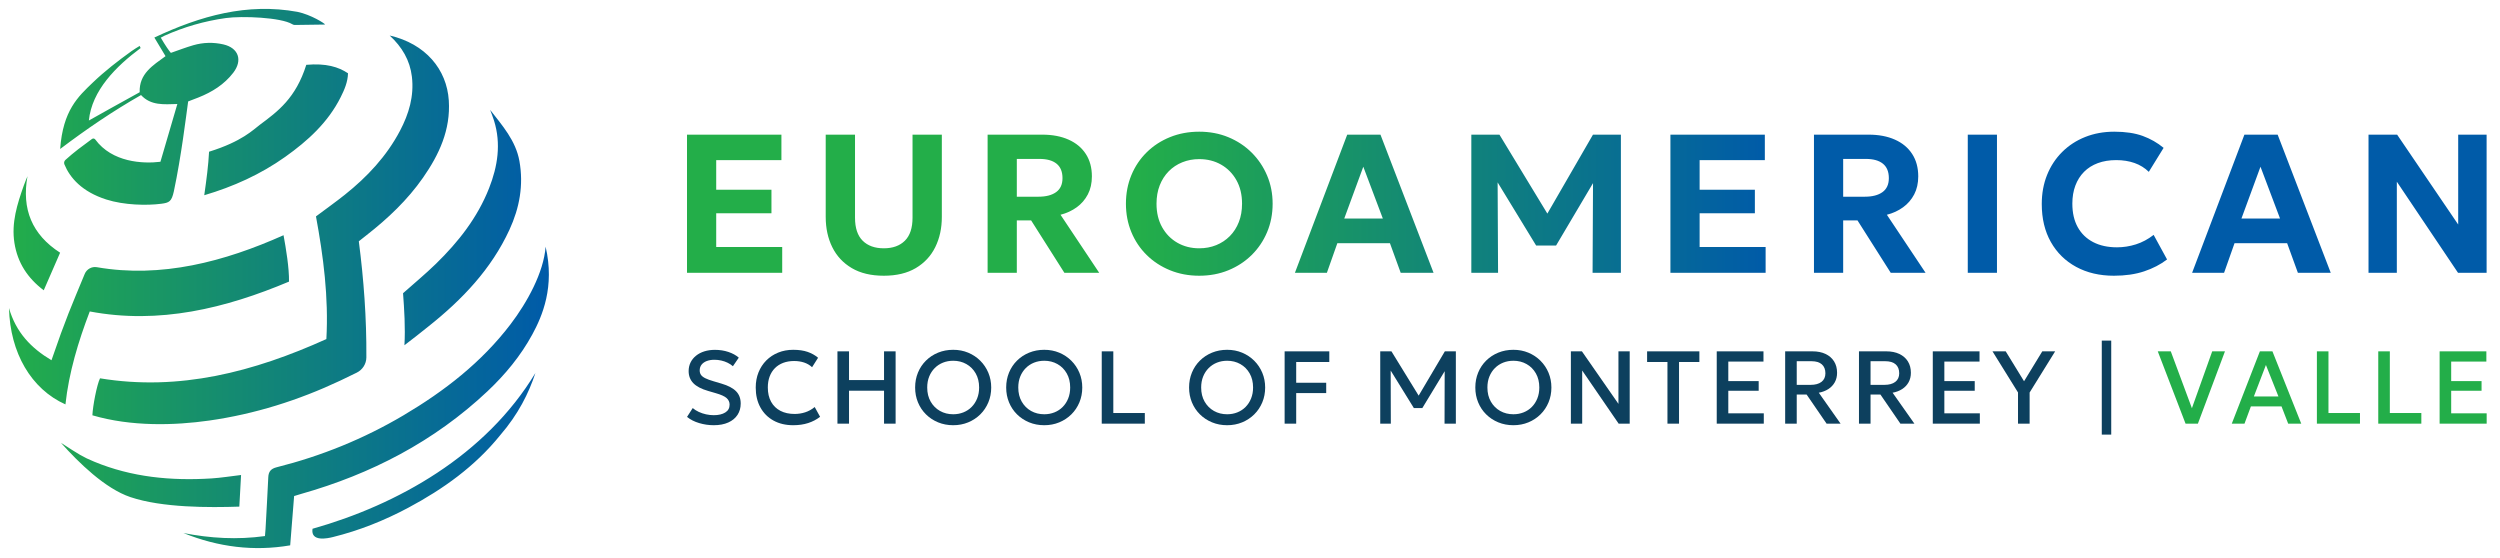 <?xml version="1.0" encoding="UTF-8"?>
<svg xmlns="http://www.w3.org/2000/svg" width="502" height="112" viewBox="0 0 502 112" fill="none">
  <path d="M107.504 74.911C106.17 78.959 104.082 83.167 100.416 87.417C95.379 93.649 89.013 98.198 82.013 101.937C77.189 104.513 72.135 106.535 66.823 107.846C65.843 108.088 62.333 108.885 62.755 106.176C79.887 101.34 97.503 91.452 107.504 74.911ZM69.239 39.105C67.432 40.545 65.543 41.884 63.447 43.453C64.933 51.48 66.002 59.682 65.535 68.086C50.965 74.667 36 78.589 20.084 75.966C19.446 77.274 18.632 81.508 18.553 83.392C26.369 85.689 35.05 85.435 41.966 84.454C51.149 83.15 59.917 80.385 68.309 76.436C69.427 75.91 70.537 75.367 71.63 74.829C72.799 74.255 73.557 73.074 73.566 71.771C73.62 63.847 73.04 56.125 72.05 48.45C72.635 47.987 73.124 47.597 73.617 47.212C77.901 43.863 81.825 40.151 84.948 35.673C88.185 31.032 90.495 26.065 90.121 20.194C89.721 13.917 85.44 8.79 78.246 7.13C80.724 9.423 82.319 12.096 82.71 15.405C83.171 19.298 82.106 22.865 80.322 26.254C77.62 31.386 73.736 35.52 69.239 39.105ZM18.024 62.539C31.966 65.183 45.302 61.906 58.031 56.548C58.082 53.853 57.427 49.903 56.935 47.231C45.101 52.523 32.4 55.908 19.447 53.653C18.42 53.474 17.407 54.044 17.009 55.008C14.349 61.453 13.249 63.845 10.338 72.336C6.207 69.879 3.2 66.719 1.806 61.86C2.025 70.845 6.252 78.117 13.141 81.204C13.827 74.833 15.718 68.575 18.024 62.539ZM106.892 67.151C108.89 63.478 111.432 57.572 109.56 49.536C109.18 54.705 105.85 60.737 102.515 65.116C96.686 72.767 89.234 78.538 81.023 83.396C73.039 88.12 64.526 91.571 55.535 93.831C54.401 94.116 53.923 94.698 53.871 95.823C53.709 99.296 53.509 102.766 53.32 106.237C53.295 106.7 53.244 107.162 53.204 107.641C47.61 108.416 42.21 108.085 36.833 107.035C43.81 109.853 50.984 110.758 58.27 109.504C58.544 106.07 58.799 102.862 59.059 99.606C59.729 99.403 60.092 99.286 60.458 99.182C74.513 95.2 87.165 88.655 97.863 78.589C101.431 75.231 104.541 71.474 106.892 67.151ZM35.611 20.885C34.445 24.867 33.342 28.632 32.215 32.484C28.679 32.918 22.511 32.607 19.131 28.011C18.976 27.8 18.681 27.75 18.471 27.904C16.495 29.354 14.857 30.551 13.136 32.113C12.893 32.334 12.803 32.689 12.927 32.993C14.052 35.733 16.479 38.503 21.346 40.061C24.919 41.205 29.518 41.293 32.394 40.914C33.98 40.704 34.46 40.482 34.914 38.401C36.422 31.271 37.343 23.484 37.781 20.368C38.496 20.093 39.172 19.843 39.841 19.576C42.577 18.487 45.022 16.972 46.84 14.606C48.77 12.093 47.898 9.618 44.854 8.917C42.841 8.454 40.814 8.508 38.836 9.075C37.315 9.511 35.836 10.092 34.308 10.619C33.915 10.159 33.234 9.19 32.282 7.563C32.511 7.441 32.756 7.292 33.015 7.176C36.958 5.408 41.072 4.223 45.349 3.625C48.61 3.169 56.441 3.49 58.685 4.859C58.838 4.952 59.005 5.015 59.184 5.014C60.78 5.005 64.013 4.929 65.275 4.929C65.298 4.753 62.452 2.943 59.724 2.379C49.67 0.551 40.314 3.147 30.994 7.538C31.818 8.911 32.52 10.081 33.238 11.278C30.714 13.127 27.911 14.789 28.046 18.521C24.732 20.355 18.886 23.588 17.844 24.2C18.435 18.16 23.327 13.302 28.237 9.649C28.201 9.555 28.083 9.315 28.047 9.221C27.512 9.549 26.921 9.899 26.398 10.275C23.7 12.217 21.049 14.268 18.655 16.56C15.664 19.424 12.645 22.169 12.079 29.915C17.399 25.898 22.688 22.297 28.321 19.088C30.29 21.222 32.858 20.962 35.611 20.885ZM87.54 52.967C85.437 55.017 83.163 56.892 80.932 58.878C81.172 62.091 81.414 65.803 81.21 69.325C82.782 68.149 84.696 66.608 86.084 65.504C92.807 60.159 98.638 54.059 102.293 46.143C104.325 41.741 105.163 37.162 104.299 32.339C103.562 28.229 100.863 25.208 98.42 22.062C98.683 22.781 98.977 23.491 99.203 24.221C100.649 28.873 99.94 33.383 98.205 37.793C95.878 43.705 92.037 48.584 87.54 52.967ZM61.503 13.017C59.398 19.715 55.771 22.388 52.2 25.038C50.865 26.028 48.647 28.392 41.98 30.465C41.834 33.226 41.486 35.888 41.015 39.202C46.84 37.483 52.321 35.018 57.282 31.491C61.807 28.274 65.863 24.591 68.404 19.522C69.158 18.019 69.829 16.483 69.881 14.718C67.979 13.435 65.459 12.665 61.503 13.017ZM48.056 101.729C48.175 99.667 48.287 97.451 48.406 95.38C46.286 95.631 44.389 95.946 42.478 96.066C34.394 96.575 26.454 95.83 18.911 92.703C16.565 91.731 15.973 91.317 12.235 88.912C15.809 92.914 21.114 98.112 26.194 99.821C32.585 101.971 42.069 101.933 48.056 101.729ZM8.782 58.291C9.904 55.715 10.974 53.259 12.069 50.744C6.421 47.102 4.327 41.989 5.517 35.386C5.272 36.002 5.006 36.611 4.784 37.236C3.461 40.975 2.254 44.732 2.899 48.796C3.527 52.755 5.533 55.838 8.782 58.291Z" fill="url(#paint0_linear_1275_54304)"></path>
  <path d="M143.814 49.602H157.067V54.773H137.95V27.038H156.909V32.149H143.814V38.092H154.908V42.827H143.814V49.602ZM183.237 43.718C183.237 45.778 182.725 47.317 181.701 48.334C180.677 49.351 179.268 49.859 177.472 49.859C175.662 49.859 174.246 49.351 173.222 48.334C172.198 47.317 171.687 45.778 171.687 43.718V27.038H165.803V43.56C165.803 45.831 166.242 47.856 167.121 49.632C167.999 51.408 169.303 52.808 171.033 53.832C172.763 54.855 174.909 55.367 177.472 55.367C180.02 55.367 182.16 54.855 183.89 53.832C185.62 52.808 186.925 51.405 187.803 49.622C188.681 47.839 189.12 45.818 189.12 43.56V27.038H183.237V43.718ZM212.952 43.124L220.718 54.773H213.725L207.049 44.253H204.176V54.773H198.312V27.038H209.307C211.314 27.038 213.068 27.371 214.567 28.038C216.066 28.705 217.221 29.666 218.034 30.921C218.846 32.175 219.252 33.674 219.252 35.418C219.252 36.791 218.981 37.996 218.44 39.033C217.898 40.07 217.155 40.932 216.211 41.618C215.267 42.305 214.181 42.807 212.952 43.124ZM213.349 35.774C213.349 34.48 212.952 33.513 212.16 32.872C211.367 32.231 210.225 31.911 208.733 31.911H204.176V39.498H208.534C210.04 39.498 211.219 39.192 212.071 38.577C212.923 37.963 213.349 37.029 213.349 35.774ZM254.435 35.249C255.175 36.999 255.544 38.885 255.544 40.905C255.544 42.952 255.175 44.854 254.435 46.61C253.695 48.367 252.662 49.899 251.335 51.207C250.007 52.514 248.449 53.534 246.66 54.267C244.87 55 242.919 55.367 240.806 55.367C238.692 55.367 236.737 55 234.942 54.267C233.145 53.534 231.584 52.514 230.256 51.207C228.929 49.899 227.902 48.367 227.176 46.61C226.45 44.854 226.086 42.952 226.086 40.905C226.086 38.845 226.45 36.937 227.176 35.18C227.902 33.424 228.929 31.891 230.256 30.584C231.584 29.276 233.145 28.26 234.942 27.533C236.737 26.807 238.692 26.443 240.806 26.443C242.919 26.443 244.87 26.813 246.66 27.553C248.449 28.293 250.007 29.323 251.335 30.643C252.662 31.964 253.695 33.499 254.435 35.249ZM249.403 40.905C249.403 39.096 249.027 37.521 248.274 36.18C247.521 34.84 246.498 33.8 245.204 33.06C243.909 32.321 242.443 31.951 240.806 31.951C239.59 31.951 238.458 32.162 237.408 32.585C236.358 33.008 235.447 33.611 234.674 34.397C233.902 35.183 233.3 36.124 232.871 37.22C232.442 38.317 232.228 39.545 232.228 40.905C232.228 42.715 232.604 44.289 233.357 45.63C234.11 46.971 235.133 48.011 236.427 48.75C237.722 49.49 239.181 49.859 240.806 49.859C242.034 49.859 243.17 49.648 244.213 49.225C245.256 48.803 246.167 48.199 246.947 47.413C247.726 46.627 248.33 45.686 248.759 44.59C249.189 43.494 249.403 42.266 249.403 40.905ZM277.197 27.038L287.856 54.773H281.259L279.099 48.83H268.54L266.44 54.773H260.022L270.521 27.038H277.197ZM277.673 43.877L273.75 33.476L269.927 43.877H277.673ZM310.71 42.89L301.089 27.038H295.443V54.773H300.811L300.722 36.622L308.458 49.305H312.46L319.878 36.773L319.79 54.773H325.476V27.038H319.869L310.71 42.89ZM341.284 42.827H352.378V38.092H341.284V32.149H354.379V27.038H335.42V54.773H354.537V49.602H341.284V42.827ZM378.884 43.124L386.65 54.773H379.657L372.981 44.253H370.108V54.773H364.244V27.038H375.239C377.246 27.038 379 27.371 380.499 28.038C381.997 28.705 383.153 29.666 383.965 30.921C384.778 32.175 385.184 33.674 385.184 35.418C385.184 36.791 384.913 37.996 384.372 39.033C383.83 40.07 383.087 40.932 382.143 41.618C381.199 42.305 380.112 42.807 378.884 43.124ZM379.28 35.774C379.28 34.48 378.884 33.513 378.092 32.872C377.299 32.231 376.157 31.911 374.664 31.911H370.108V39.498H374.466C375.972 39.498 377.151 39.192 378.003 38.577C378.854 37.963 379.28 37.029 379.28 35.774ZM395.128 54.773H400.992V27.038H395.128V54.773ZM428.895 49.067C427.647 49.463 426.382 49.661 425.102 49.661C423.239 49.661 421.638 49.312 420.297 48.611C418.957 47.911 417.927 46.911 417.207 45.61C416.487 44.31 416.127 42.735 416.127 40.886C416.127 39.551 416.328 38.346 416.732 37.27C417.134 36.194 417.715 35.272 418.475 34.506C419.234 33.74 420.159 33.156 421.248 32.753C422.338 32.35 423.569 32.149 424.943 32.149C426.29 32.149 427.515 32.344 428.618 32.733C429.72 33.123 430.675 33.714 431.48 34.506L434.452 29.692C433.211 28.662 431.811 27.863 430.252 27.295C428.694 26.728 426.792 26.443 424.547 26.443C422.434 26.443 420.489 26.797 418.712 27.503C416.936 28.21 415.395 29.214 414.087 30.514C412.78 31.815 411.769 33.351 411.056 35.12C410.343 36.89 409.986 38.838 409.986 40.965C409.986 43.897 410.593 46.439 411.809 48.592C413.024 50.745 414.721 52.412 416.9 53.594C419.079 54.776 421.602 55.367 424.468 55.367C426.766 55.367 428.793 55.073 430.549 54.485C432.306 53.898 433.838 53.102 435.146 52.098L432.451 47.165C431.329 48.037 430.143 48.671 428.895 49.067ZM457.353 27.038L468.011 54.773H461.414L459.255 48.83H448.696L446.596 54.773H440.178L450.677 27.038H457.353ZM457.829 43.877L453.906 33.476L450.083 43.877H457.829ZM493.606 27.038V45.085L481.344 27.038H475.599V54.773H481.284V36.487L493.567 54.773H499.312V27.038H493.606Z" fill="url(#paint1_linear_1275_54304)"></path>
  <path d="M144.855 77.023L143.278 76.556C142.566 76.348 142.008 76.143 141.604 75.939C141.199 75.735 140.914 75.508 140.748 75.259C140.582 75.01 140.499 74.72 140.499 74.388C140.499 73.932 140.624 73.545 140.872 73.227C141.121 72.909 141.469 72.665 141.915 72.495C142.361 72.326 142.874 72.241 143.455 72.241C143.925 72.241 144.388 72.293 144.845 72.397C145.301 72.501 145.728 72.651 146.125 72.848C146.523 73.045 146.87 73.275 147.168 73.538L148.35 71.816C147.804 71.339 147.112 70.959 146.276 70.675C145.439 70.392 144.533 70.25 143.559 70.25C142.791 70.25 142.086 70.35 141.443 70.551C140.8 70.751 140.241 71.042 139.768 71.422C139.294 71.802 138.928 72.253 138.668 72.775C138.409 73.298 138.279 73.877 138.279 74.513C138.279 75.481 138.592 76.29 139.218 76.939C139.844 77.589 140.841 78.112 142.21 78.506L143.704 78.941C144.775 79.246 145.51 79.577 145.908 79.937C146.305 80.296 146.504 80.736 146.504 81.254C146.504 81.945 146.212 82.471 145.627 82.83C145.043 83.19 144.278 83.37 143.33 83.37C142.812 83.37 142.293 83.313 141.775 83.199C141.256 83.085 140.767 82.92 140.307 82.706C139.847 82.492 139.445 82.236 139.099 81.939L137.958 83.712C138.615 84.251 139.422 84.665 140.38 84.951C141.337 85.238 142.317 85.382 143.32 85.382C144.461 85.382 145.436 85.199 146.245 84.832C147.054 84.466 147.671 83.956 148.096 83.302C148.521 82.649 148.734 81.89 148.734 81.026C148.734 80.016 148.423 79.195 147.8 78.563C147.178 77.93 146.196 77.416 144.855 77.023Z" fill="#0D405E"></path>
  <path d="M161.671 82.795C160.99 83.013 160.287 83.122 159.561 83.122C158.461 83.122 157.509 82.913 156.703 82.494C155.898 82.076 155.276 81.469 154.836 80.674C154.397 79.879 154.178 78.921 154.178 77.801C154.178 76.985 154.3 76.251 154.546 75.597C154.791 74.944 155.144 74.385 155.604 73.922C156.064 73.459 156.619 73.105 157.269 72.859C157.918 72.614 158.648 72.491 159.457 72.491C160.19 72.491 160.861 72.593 161.469 72.797C162.077 73.001 162.61 73.314 163.066 73.735L164.269 71.837C163.668 71.326 162.964 70.932 162.159 70.655C161.353 70.379 160.397 70.24 159.291 70.24C158.191 70.24 157.182 70.427 156.263 70.8C155.343 71.174 154.546 71.699 153.872 72.377C153.198 73.055 152.676 73.855 152.306 74.778C151.936 75.701 151.751 76.715 151.751 77.822C151.751 79.35 152.064 80.681 152.69 81.815C153.315 82.949 154.192 83.827 155.319 84.449C156.446 85.071 157.763 85.383 159.27 85.383C160.384 85.383 161.387 85.237 162.283 84.947C163.178 84.656 163.975 84.238 164.674 83.692L163.595 81.732C162.994 82.223 162.352 82.577 161.671 82.795Z" fill="#0D405E"></path>
  <path d="M177.515 76.317H170.483V70.551H168.16V85.07H170.483V78.454H177.515V85.07H179.838V70.551H177.515V76.317Z" fill="#0D405E"></path>
  <path d="M196.846 72.439C196.155 71.748 195.346 71.209 194.419 70.821C193.493 70.434 192.487 70.24 191.402 70.24C190.309 70.24 189.298 70.431 188.368 70.811C187.438 71.191 186.627 71.723 185.936 72.408C185.244 73.092 184.708 73.894 184.328 74.814C183.948 75.734 183.758 76.733 183.758 77.811C183.758 78.883 183.948 79.879 184.328 80.798C184.708 81.718 185.244 82.52 185.936 83.204C186.627 83.889 187.438 84.423 188.368 84.807C189.298 85.191 190.309 85.383 191.402 85.383C192.487 85.383 193.493 85.191 194.419 84.807C195.346 84.423 196.155 83.889 196.846 83.204C197.538 82.52 198.075 81.718 198.459 80.798C198.843 79.879 199.035 78.883 199.035 77.811C199.035 76.754 198.843 75.767 198.459 74.85C198.075 73.934 197.538 73.13 196.846 72.439ZM196.209 80.015C195.942 80.675 195.574 81.243 195.104 81.716C194.634 82.19 194.082 82.553 193.45 82.805C192.817 83.058 192.135 83.184 191.402 83.184C190.42 83.184 189.536 82.963 188.752 82.52C187.967 82.077 187.343 81.453 186.88 80.648C186.416 79.842 186.185 78.897 186.185 77.811C186.185 76.996 186.318 76.259 186.584 75.602C186.85 74.945 187.22 74.38 187.694 73.907C188.167 73.433 188.72 73.07 189.353 72.817C189.986 72.565 190.668 72.439 191.402 72.439C192.376 72.439 193.258 72.66 194.046 73.103C194.834 73.545 195.458 74.169 195.918 74.975C196.378 75.78 196.608 76.726 196.608 77.811C196.608 78.62 196.475 79.355 196.209 80.015Z" fill="#0D405E"></path>
  <path d="M215.131 72.439C214.439 71.748 213.63 71.209 212.704 70.821C211.777 70.434 210.771 70.24 209.686 70.24C208.593 70.24 207.582 70.431 206.652 70.811C205.722 71.191 204.911 71.723 204.22 72.408C203.529 73.092 202.993 73.894 202.613 74.814C202.232 75.734 202.042 76.733 202.042 77.811C202.042 78.883 202.232 79.879 202.613 80.798C202.993 81.718 203.529 82.52 204.22 83.204C204.911 83.889 205.722 84.423 206.652 84.807C207.582 85.191 208.593 85.383 209.686 85.383C210.771 85.383 211.777 85.191 212.704 84.807C213.63 84.423 214.439 83.889 215.131 83.204C215.822 82.52 216.36 81.718 216.743 80.798C217.127 79.879 217.319 78.883 217.319 77.811C217.319 76.754 217.127 75.767 216.743 74.85C216.36 73.934 215.822 73.13 215.131 72.439ZM214.493 80.015C214.227 80.675 213.858 81.243 213.388 81.716C212.918 82.19 212.367 82.553 211.734 82.805C211.101 83.058 210.419 83.184 209.686 83.184C208.704 83.184 207.82 82.963 207.036 82.52C206.251 82.077 205.627 81.453 205.164 80.648C204.701 79.842 204.469 78.897 204.469 77.811C204.469 76.996 204.602 76.259 204.868 75.602C205.134 74.945 205.504 74.38 205.978 73.907C206.451 73.433 207.005 73.07 207.637 72.817C208.27 72.565 208.953 72.439 209.686 72.439C210.661 72.439 211.542 72.66 212.33 73.103C213.119 73.545 213.743 74.169 214.202 74.975C214.662 75.78 214.892 76.726 214.892 77.811C214.892 78.62 214.759 79.355 214.493 80.015Z" fill="#0D405E"></path>
  <path d="M223.553 70.551H221.229V85.07H229.879V82.934H223.553V70.551Z" fill="#0D405E"></path>
  <path d="M251.855 72.439C251.164 71.748 250.355 71.209 249.428 70.821C248.502 70.434 247.496 70.24 246.41 70.24C245.318 70.24 244.306 70.431 243.377 70.811C242.447 71.191 241.636 71.723 240.945 72.408C240.253 73.092 239.717 73.894 239.337 74.814C238.957 75.734 238.767 76.733 238.767 77.811C238.767 78.883 238.957 79.879 239.337 80.798C239.717 81.718 240.253 82.52 240.945 83.204C241.636 83.889 242.447 84.423 243.377 84.807C244.306 85.191 245.318 85.383 246.41 85.383C247.496 85.383 248.502 85.191 249.428 84.807C250.355 84.423 251.164 83.889 251.855 83.204C252.547 82.52 253.084 81.718 253.468 80.798C253.852 79.879 254.043 78.883 254.043 77.811C254.043 76.754 253.852 75.767 253.468 74.85C253.084 73.934 252.547 73.13 251.855 72.439ZM251.217 80.015C250.951 80.675 250.583 81.243 250.113 81.716C249.642 82.19 249.091 82.553 248.459 82.805C247.826 83.058 247.143 83.184 246.41 83.184C245.428 83.184 244.545 82.963 243.76 82.52C242.976 82.077 242.352 81.453 241.888 80.648C241.425 79.842 241.194 78.897 241.194 77.811C241.194 76.996 241.326 76.259 241.593 75.602C241.859 74.945 242.229 74.38 242.702 73.907C243.176 73.433 243.729 73.07 244.362 72.817C244.995 72.565 245.677 72.439 246.41 72.439C247.385 72.439 248.267 72.66 249.055 73.103C249.843 73.545 250.467 74.169 250.927 74.975C251.387 75.78 251.617 76.726 251.617 77.811C251.617 78.62 251.484 79.355 251.217 80.015Z" fill="#0D405E"></path>
  <path d="M257.953 85.07H260.276V78.931H266.302V76.856H260.276V72.687H266.924V70.551H257.953V85.07Z" fill="#0D405E"></path>
  <path d="M284.867 79.442L279.402 70.551H277.151V85.07H279.278L279.248 74.405L283.903 81.938H285.604L290.092 74.536L290.064 85.07H292.335V70.551H290.126L284.867 79.442Z" fill="#0D405E"></path>
  <path d="M309.333 72.439C308.641 71.748 307.832 71.209 306.906 70.821C305.979 70.434 304.973 70.24 303.888 70.24C302.795 70.24 301.784 70.431 300.854 70.811C299.924 71.191 299.114 71.723 298.422 72.408C297.731 73.092 297.195 73.894 296.815 74.814C296.434 75.734 296.244 76.733 296.244 77.811C296.244 78.883 296.434 79.879 296.815 80.798C297.195 81.718 297.731 82.52 298.422 83.204C299.114 83.889 299.924 84.423 300.854 84.807C301.784 85.191 302.795 85.383 303.888 85.383C304.973 85.383 305.979 85.191 306.906 84.807C307.832 84.423 308.641 83.889 309.333 83.204C310.024 82.52 310.562 81.718 310.946 80.798C311.329 79.879 311.521 78.883 311.521 77.811C311.521 76.754 311.329 75.767 310.946 74.85C310.562 73.934 310.024 73.13 309.333 72.439ZM308.695 80.015C308.429 80.675 308.061 81.243 307.59 81.716C307.12 82.19 306.569 82.553 305.936 82.805C305.303 83.058 304.621 83.184 303.888 83.184C302.906 83.184 302.023 82.963 301.238 82.52C300.453 82.077 299.829 81.453 299.366 80.648C298.903 79.842 298.671 78.897 298.671 77.811C298.671 76.996 298.804 76.259 299.07 75.602C299.336 74.945 299.706 74.38 300.18 73.907C300.653 73.433 301.207 73.07 301.839 72.817C302.472 72.565 303.155 72.439 303.888 72.439C304.863 72.439 305.744 72.66 306.532 73.103C307.321 73.545 307.945 74.169 308.404 74.975C308.864 75.78 309.094 76.726 309.094 77.811C309.094 78.62 308.961 79.355 308.695 80.015Z" fill="#0D405E"></path>
  <path d="M324.984 81.098L317.651 70.551H315.432V85.07H317.703V74.398L325.025 85.07H327.244V70.551H324.984V81.098Z" fill="#0D405E"></path>
  <path d="M330.739 72.687H334.825V85.07H337.149V72.687H341.235V70.551H330.739V72.687Z" fill="#0D405E"></path>
  <path d="M347.043 78.464H353.142V76.525H347.043V72.604H354.106V70.551H344.72V85.07H354.168V82.996H347.043V78.464Z" fill="#0D405E"></path>
  <path d="M367.132 78.125C367.685 77.769 368.115 77.314 368.423 76.761C368.731 76.208 368.885 75.572 368.885 74.853C368.885 73.968 368.682 73.204 368.278 72.561C367.873 71.918 367.303 71.422 366.566 71.072C365.83 70.723 364.957 70.549 363.947 70.549H358.461V85.069H360.784V79.219H362.765L366.779 85.069H369.59L365.213 78.856C365.939 78.725 366.579 78.481 367.132 78.125ZM360.784 77.28V72.53H363.73C364.664 72.53 365.365 72.742 365.835 73.168C366.305 73.593 366.541 74.189 366.541 74.956C366.541 75.703 366.279 76.277 365.758 76.678C365.236 77.079 364.504 77.28 363.564 77.28H360.784Z" fill="#0D405E"></path>
  <path d="M381.953 78.125C382.506 77.769 382.936 77.314 383.244 76.761C383.552 76.208 383.706 75.572 383.706 74.853C383.706 73.968 383.504 73.204 383.099 72.561C382.694 71.918 382.124 71.422 381.387 71.072C380.651 70.723 379.778 70.549 378.769 70.549H373.282V85.069H375.606V79.219H377.587L381.6 85.069H384.411L380.034 78.856C380.76 78.725 381.4 78.481 381.953 78.125ZM375.606 77.28V72.53H378.551C379.485 72.53 380.187 72.742 380.657 73.168C381.127 73.593 381.362 74.189 381.362 74.956C381.362 75.703 381.1 76.277 380.579 76.678C380.057 77.079 379.325 77.28 378.385 77.28H375.606Z" fill="#0D405E"></path>
  <path d="M390.426 78.464H396.525V76.525H390.426V72.604H397.489V70.551H388.103V85.07H397.551V82.996H390.426V78.464Z" fill="#0D405E"></path>
  <path d="M406.429 76.555L402.747 70.551H400.092L405.216 78.806V85.07H407.549V78.817L412.673 70.551H410.09L406.429 76.555Z" fill="#0D405E"></path>
  <path d="M423.935 68.393H422.037V87.269H423.935V68.393Z" fill="#0D405E"></path>
  <path d="M440.135 81.969L435.894 70.551H433.28L438.86 85.07H441.338L446.773 70.551H444.212L440.135 81.969Z" fill="#23AE49"></path>
  <path d="M453.783 70.551L448.142 85.07H450.693L451.979 81.607H458.129L459.467 85.07H462.091L456.304 70.551H453.783ZM452.58 79.605L454.997 73.289L457.507 79.605H452.58Z" fill="#23AE49"></path>
  <path d="M467.556 70.551H465.232V85.07H473.883V82.934H467.556V70.551Z" fill="#23AE49"></path>
  <path d="M479.878 70.551H477.555V85.07H486.205V82.934H479.878V70.551Z" fill="#23AE49"></path>
  <path d="M492.198 82.996V78.464H498.297V76.525H492.198V72.604H499.262V70.551H489.875V85.07H499.323V82.996H492.198Z" fill="#23AE49"></path>
  <defs>
    <linearGradient id="paint0_linear_1275_54304" x1="109.549" y1="55.922" x2="0.623" y2="55.922" gradientUnits="userSpaceOnUse">
      <stop stop-color="#005BA8"></stop>
      <stop offset="1" stop-color="#23AE49"></stop>
    </linearGradient>
    <linearGradient id="paint1_linear_1275_54304" x1="137.95" y1="40.905" x2="499.312" y2="40.905" gradientUnits="userSpaceOnUse">
      <stop offset="0.25" stop-color="#23AE49"></stop>
      <stop offset="0.6" stop-color="#005BA8"></stop>
    </linearGradient>
  </defs>
</svg>
